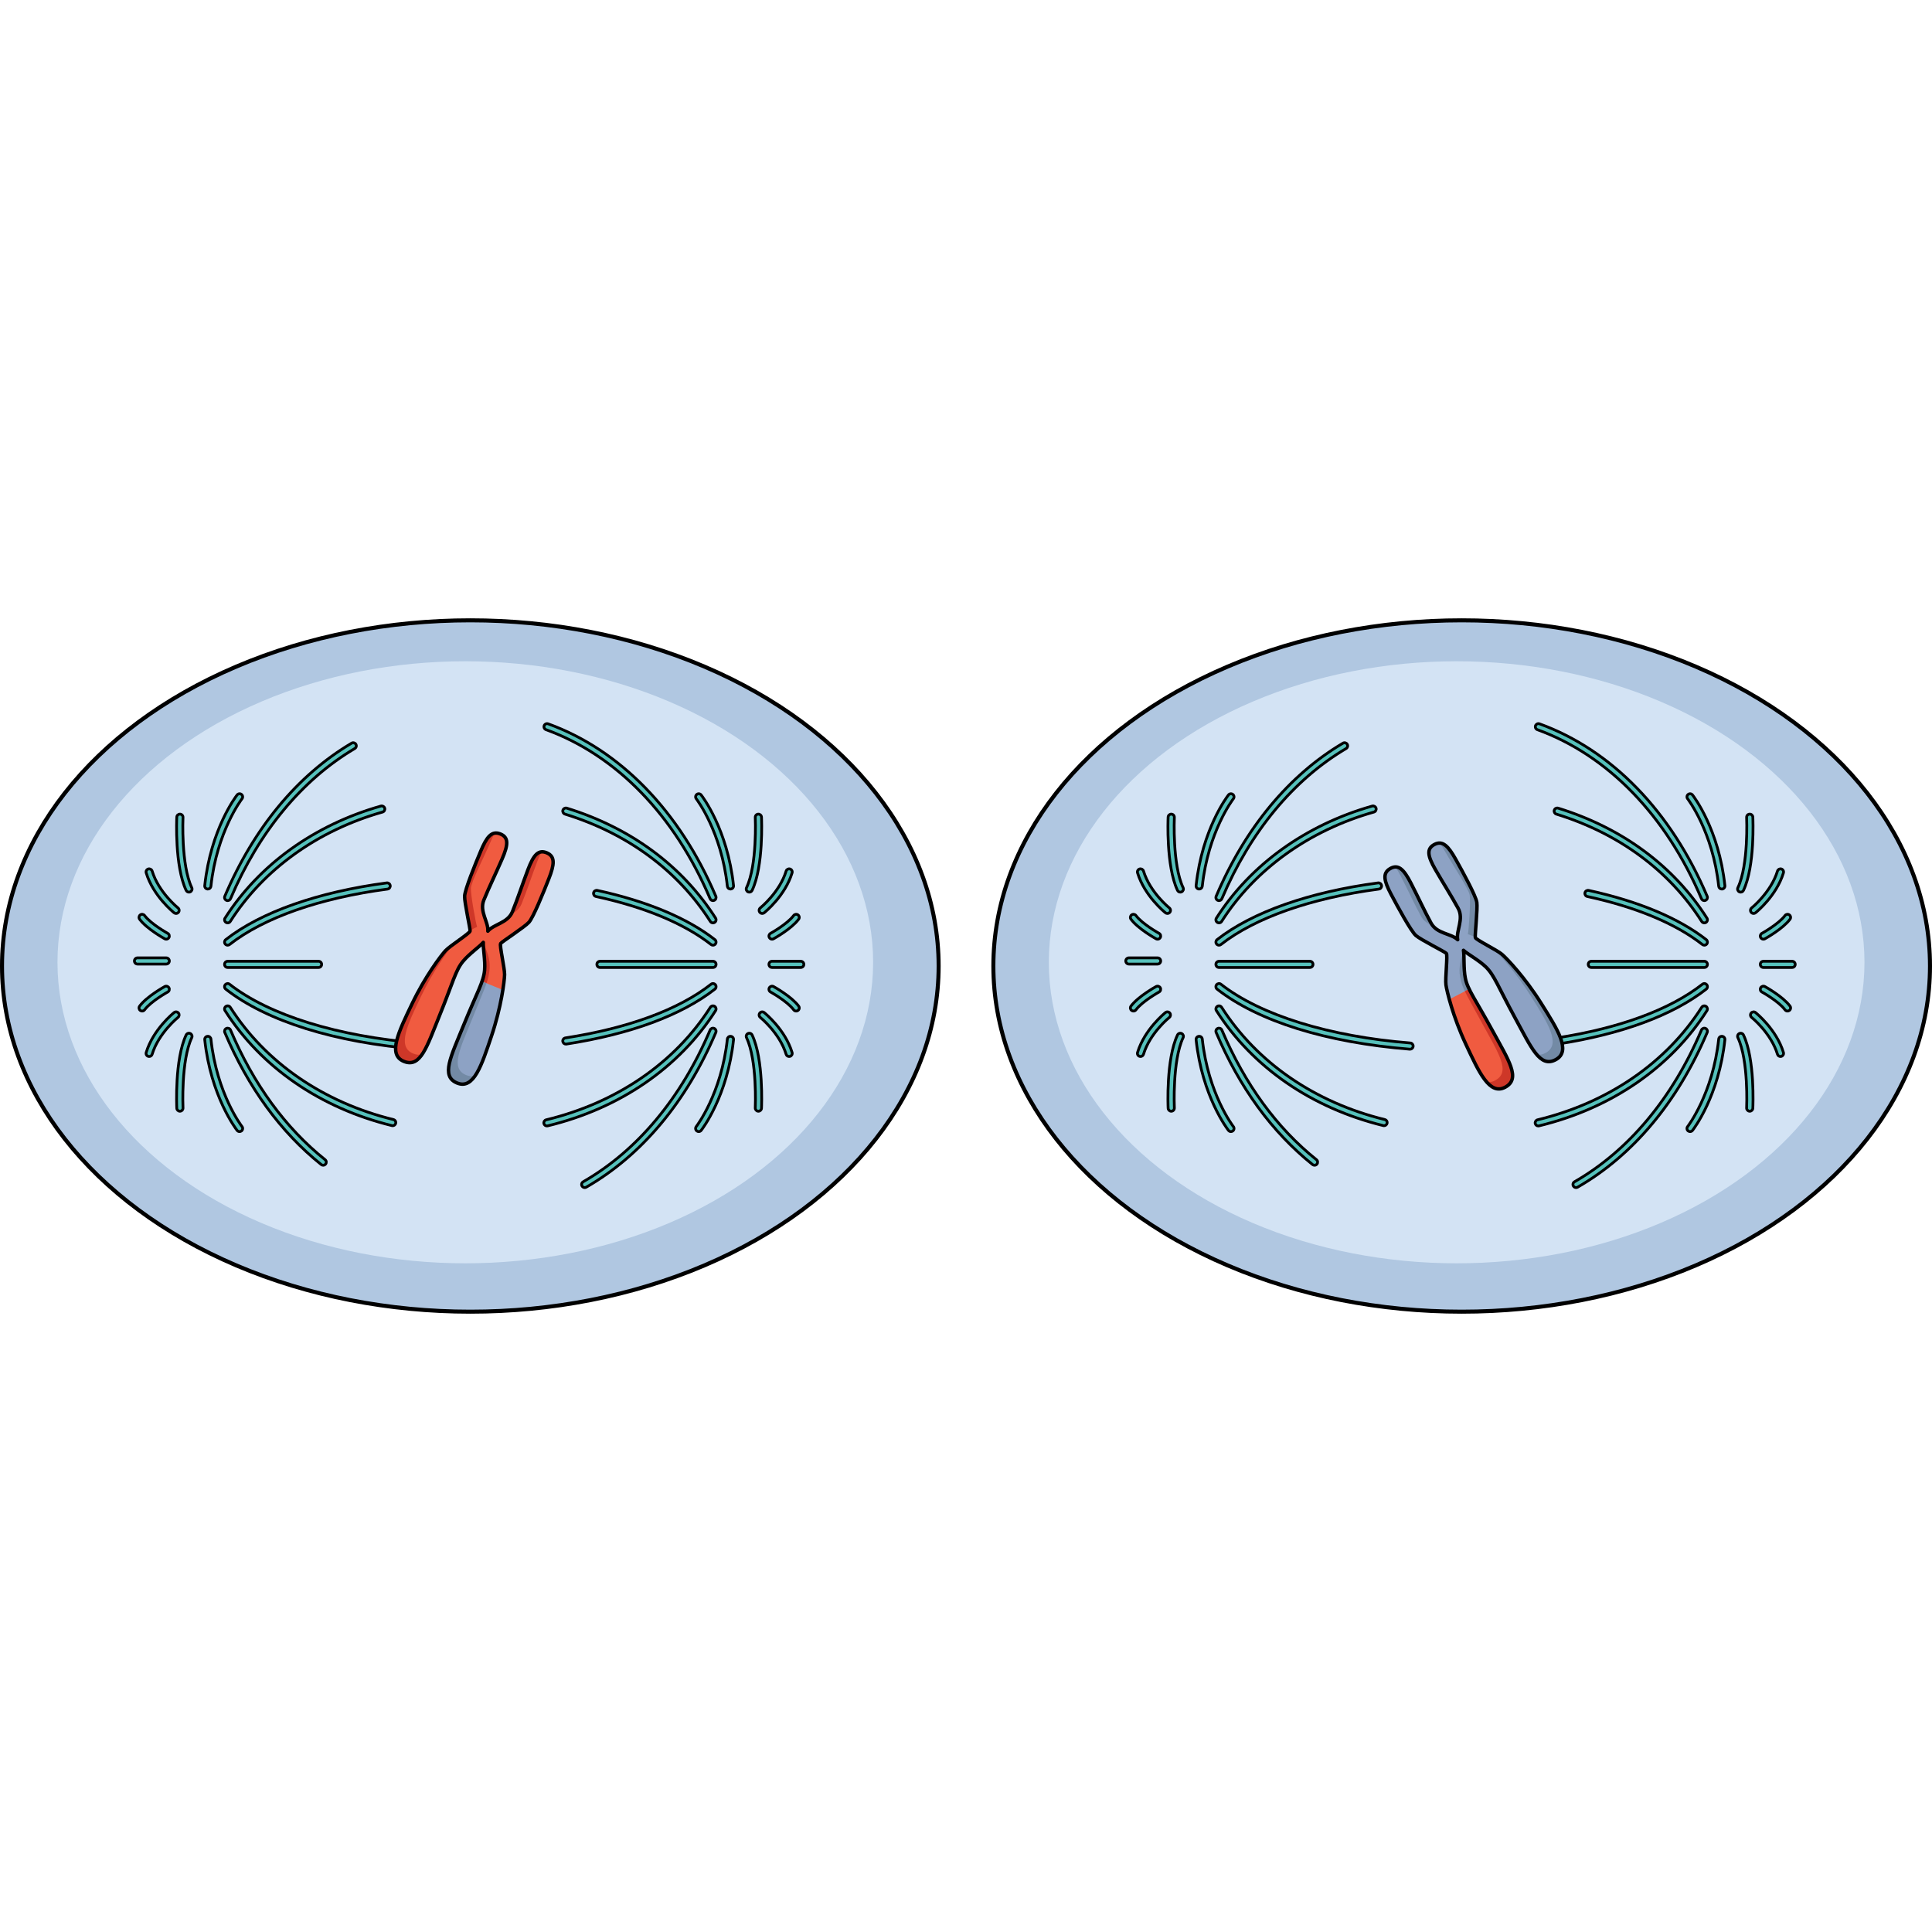 <?xml version="1.0" encoding="utf-8"?>
<!-- Created by: Science Figures, www.sciencefigures.org, Generator: Science Figures Editor -->
<!DOCTYPE svg PUBLIC "-//W3C//DTD SVG 1.1//EN" "http://www.w3.org/Graphics/SVG/1.1/DTD/svg11.dtd">
<svg version="1.1" id="Layer_1" xmlns="http://www.w3.org/2000/svg" xmlns:xlink="http://www.w3.org/1999/xlink" 
	 width="800px" height="800px" viewBox="0 0 1397.273 502.91" enable-background="new 0 0 1397.273 502.91"
	 xml:space="preserve">
<g>
	<g>
		<ellipse fill="#B0C7E1" cx="340.15" cy="251.455" rx="338.695" ry="250"/>
		
			<ellipse fill="none" stroke="#000000" stroke-width="2.91" stroke-linecap="round" stroke-linejoin="round" stroke-miterlimit="10" cx="340.15" cy="251.455" rx="338.695" ry="250"/>
		<ellipse fill="#D3E3F4" cx="336.517" cy="248.773" rx="294.95" ry="217.711"/>
	</g>
	<g>
		<ellipse fill="#B0C7E1" cx="1057.124" cy="251.455" rx="338.695" ry="250"/>
		
			<ellipse fill="none" stroke="#000000" stroke-width="2.91" stroke-linecap="round" stroke-linejoin="round" stroke-miterlimit="10" cx="1057.124" cy="251.455" rx="338.695" ry="250"/>
		<ellipse fill="#D3E3F4" cx="1053.49" cy="248.773" rx="294.95" ry="217.711"/>
	</g>
	<g>
		<g>
			<path fill="#56C1BB" stroke="#000000" stroke-width="2" stroke-miterlimit="10" d="M1232.61,204.153
				c-0.875,0-1.708-0.515-2.071-1.371C1204.877,142.414,1162.732,99,1111.867,80.538c-1.168-0.424-1.771-1.715-1.348-2.883
				c0.424-1.167,1.721-1.767,2.883-1.348c52.052,18.893,95.123,63.184,121.277,124.715c0.486,1.144-0.047,2.465-1.19,2.95
				C1233.202,204.095,1232.904,204.153,1232.61,204.153z"/>
			<path fill="#56C1BB" stroke="#000000" stroke-width="2" stroke-miterlimit="10" d="M881.62,204.153
				c-0.294,0-0.592-0.059-0.879-0.181c-1.144-0.485-1.677-1.807-1.19-2.95c20.984-49.369,52.7-87.657,91.719-110.724
				c1.07-0.633,2.449-0.278,3.082,0.791c0.633,1.071,0.279,2.45-0.792,3.082c-38.186,22.575-69.261,60.132-89.868,108.61
				C883.328,203.639,882.495,204.153,881.62,204.153z"/>
			<path fill="#56C1BB" stroke="#000000" stroke-width="2" stroke-miterlimit="10" d="M1232.611,220.276
				c-0.743,0-1.47-0.367-1.899-1.04c-23.443-36.771-59.802-63.62-105.145-77.644c-1.187-0.367-1.851-1.627-1.484-2.814
				c0.368-1.188,1.629-1.848,2.814-1.484c46.374,14.343,83.585,41.841,107.61,79.522c0.667,1.048,0.359,2.439-0.688,3.107
				C1233.444,220.162,1233.025,220.276,1232.611,220.276z"/>
			<path fill="#56C1BB" stroke="#000000" stroke-width="2" stroke-miterlimit="10" d="M881.619,220.277
				c-0.414,0-0.833-0.114-1.208-0.353c-1.048-0.668-1.355-2.06-0.688-3.107c24.624-38.622,64.649-67.401,112.705-81.033
				c1.197-0.332,2.44,0.354,2.779,1.55s-0.355,2.439-1.551,2.779c-46.994,13.331-86.108,41.432-110.139,79.124
				C883.09,219.911,882.362,220.277,881.619,220.277z"/>
			<path fill="#56C1BB" stroke="#000000" stroke-width="2" stroke-miterlimit="10" d="M1232.607,236.405
				c-0.485,0-0.975-0.156-1.387-0.479c-19.258-15.101-48.035-27.115-83.221-34.745c-1.215-0.264-1.985-1.462-1.723-2.676
				c0.264-1.215,1.471-1.98,2.676-1.723c35.848,7.773,65.254,20.086,85.045,35.603c0.978,0.767,1.148,2.181,0.383,3.159
				C1233.937,236.109,1233.275,236.405,1232.607,236.405z"/>
			<path fill="#56C1BB" stroke="#000000" stroke-width="2" stroke-miterlimit="10" d="M881.623,236.405
				c-0.668,0-1.329-0.296-1.772-0.861c-0.767-0.979-0.596-2.393,0.382-3.159c25.361-19.887,66.71-34.457,116.428-41.027
				c1.236-0.17,2.362,0.703,2.525,1.936s-0.704,2.362-1.936,2.525c-48.932,6.468-89.503,20.71-114.24,40.107
				C882.598,236.249,882.108,236.405,881.623,236.405z"/>
			<path fill="#56C1BB" stroke="#000000" stroke-width="2" stroke-miterlimit="10" d="M1232.609,252.529h-81.704
				c-1.242,0-2.25-1.008-2.25-2.25s1.008-2.25,2.25-2.25h81.704c1.242,0,2.25,1.008,2.25,2.25S1233.852,252.529,1232.609,252.529z"
				/>
			<path fill="#56C1BB" stroke="#000000" stroke-width="2" stroke-miterlimit="10" d="M947.352,252.529h-65.73
				c-1.242,0-2.25-1.008-2.25-2.25s1.008-2.25,2.25-2.25h65.73c1.242,0,2.25,1.008,2.25,2.25S948.594,252.529,947.352,252.529z"/>
			<path fill="#56C1BB" stroke="#000000" stroke-width="2" stroke-miterlimit="10" d="M1126.226,307.939
				c-1.091,0-2.049-0.795-2.221-1.905c-0.189-1.229,0.651-2.379,1.88-2.568c45.479-7.03,81.904-20.458,105.336-38.832
				c0.98-0.768,2.395-0.593,3.16,0.382c0.766,0.979,0.595,2.394-0.383,3.159c-24.039,18.849-61.186,32.59-107.426,39.738
				C1126.456,307.931,1126.34,307.939,1126.226,307.939z"/>
			<path fill="#56C1BB" stroke="#000000" stroke-width="2" stroke-miterlimit="10" d="M1019.782,311.627
				c-0.061,0-0.12-0.002-0.181-0.007c-60.241-4.78-109.736-20.209-139.369-43.445c-0.978-0.766-1.148-2.181-0.382-3.159
				c0.767-0.975,2.181-1.149,3.159-0.382c28.524,22.367,78.439,37.859,136.947,42.5c1.239,0.099,2.163,1.183,2.065,2.421
				C1021.929,310.733,1020.943,311.627,1019.782,311.627z"/>
			<path fill="#56C1BB" stroke="#000000" stroke-width="2" stroke-miterlimit="10" d="M1112.52,367.137
				c-1.016,0-1.937-0.692-2.186-1.723c-0.291-1.208,0.451-2.424,1.659-2.716c50.942-12.3,93.104-41.198,118.719-81.374
				c0.669-1.048,2.06-1.353,3.107-0.688c1.048,0.668,1.355,2.06,0.688,3.107c-26.244,41.161-69.379,70.755-121.457,83.329
				C1112.872,367.116,1112.694,367.137,1112.52,367.137z"/>
			<path fill="#56C1BB" stroke="#000000" stroke-width="2" stroke-miterlimit="10" d="M1000.977,366.957
				c-0.178,0-0.357-0.021-0.537-0.065c-51.74-12.674-94.611-42.204-120.716-83.15c-0.668-1.048-0.36-2.439,0.688-3.107
				c1.049-0.665,2.438-0.361,3.107,0.688c25.479,39.966,67.382,68.803,117.991,81.199c1.207,0.296,1.946,1.514,1.65,2.721
				C1002.908,366.269,1001.988,366.957,1000.977,366.957z"/>
			<path fill="#56C1BB" stroke="#000000" stroke-width="2" stroke-miterlimit="10" d="M1139.861,411.713
				c-0.779,0-1.537-0.405-1.953-1.129c-0.619-1.078-0.247-2.453,0.83-3.072c39.082-22.447,70.826-60.394,91.801-109.734
				c0.485-1.144,1.809-1.676,2.95-1.19c1.144,0.485,1.677,1.807,1.19,2.95c-21.36,50.251-53.761,88.938-93.699,111.877
				C1140.627,411.618,1140.241,411.713,1139.861,411.713z"/>
			<path fill="#56C1BB" stroke="#000000" stroke-width="2" stroke-miterlimit="10" d="M950.698,395.551
				c-0.493,0-0.99-0.161-1.404-0.493c-29.305-23.448-52.77-55.586-69.743-95.521c-0.486-1.144,0.047-2.465,1.19-2.95
				c1.142-0.485,2.465,0.047,2.95,1.19c16.68,39.241,39.697,70.789,68.413,93.767c0.971,0.776,1.128,2.192,0.352,3.162
				C952.012,395.262,951.357,395.551,950.698,395.551z"/>
		</g>
		<g>
			<path fill="#56C1BB" stroke="#000000" stroke-width="2" stroke-miterlimit="10" d="M1245.245,195.801
				c-1.135,0-2.11-0.856-2.234-2.01c-4.243-39.567-22.294-63.036-22.477-63.269c-0.766-0.978-0.595-2.392,0.383-3.158
				c0.977-0.764,2.391-0.596,3.157,0.381c0.775,0.987,19.021,24.638,23.411,65.565c0.133,1.236-0.762,2.345-1.997,2.478
				C1245.406,195.797,1245.325,195.801,1245.245,195.801z"/>
			<path fill="#56C1BB" stroke="#000000" stroke-width="2" stroke-miterlimit="10" d="M1258.9,198.036
				c-0.322,0-0.65-0.071-0.961-0.219c-1.123-0.531-1.603-1.873-1.07-2.996c7.857-16.596,6.356-50.514,6.341-50.854
				c-0.059-1.241,0.899-2.295,2.141-2.354c1.25-0.059,2.296,0.899,2.354,2.141c0.068,1.437,1.571,35.38-6.769,52.993
				C1260.552,197.56,1259.743,198.036,1258.9,198.036z"/>
			<path fill="#56C1BB" stroke="#000000" stroke-width="2" stroke-miterlimit="10" d="M1296.098,252.529h-20.756
				c-1.242,0-2.25-1.008-2.25-2.25s1.008-2.25,2.25-2.25h20.756c1.242,0,2.25,1.008,2.25,2.25S1297.34,252.529,1296.098,252.529z"/>
			<path fill="#56C1BB" stroke="#000000" stroke-width="2" stroke-miterlimit="10" d="M1268.242,213.458
				c-0.661,0-1.315-0.29-1.76-0.847c-0.775-0.971-0.616-2.387,0.354-3.161c0.14-0.112,14.039-11.357,18.686-26.66
				c0.361-1.189,1.62-1.853,2.807-1.5c1.189,0.361,1.86,1.619,1.5,2.807c-5.062,16.67-19.571,28.381-20.187,28.871
				C1269.229,213.298,1268.733,213.458,1268.242,213.458z"/>
			<path fill="#56C1BB" stroke="#000000" stroke-width="2" stroke-miterlimit="10" d="M1275.344,232.061
				c-0.793,0-1.562-0.42-1.972-1.163c-0.601-1.088-0.205-2.457,0.883-3.058c0.121-0.066,12.145-6.742,16.71-12.88
				c0.741-0.998,2.149-1.203,3.147-0.463c0.997,0.742,1.204,2.151,0.463,3.148c-5.148,6.923-17.619,13.844-18.147,14.136
				C1276.084,231.971,1275.711,232.061,1275.344,232.061z"/>
			<path fill="#56C1BB" stroke="#000000" stroke-width="2" stroke-miterlimit="10" d="M1222.305,371.209
				c-0.486,0-0.976-0.157-1.388-0.479c-0.978-0.767-1.148-2.181-0.383-3.158c0.183-0.232,18.233-23.701,22.477-63.269
				c0.134-1.235,1.238-2.126,2.478-1.997c1.235,0.133,2.13,1.241,1.997,2.479c-4.39,40.927-22.636,64.577-23.411,65.564
				C1223.631,370.913,1222.971,371.209,1222.305,371.209z"/>
			<path fill="#56C1BB" stroke="#000000" stroke-width="2" stroke-miterlimit="10" d="M1265.459,356.483
				c-0.035,0-0.072-0.001-0.108-0.003c-1.241-0.059-2.199-1.112-2.141-2.354c0.016-0.341,1.517-34.259-6.341-50.854
				c-0.532-1.123-0.053-2.465,1.07-2.996c1.124-0.533,2.466-0.053,2.996,1.07c8.34,17.612,6.837,51.556,6.769,52.992
				C1267.647,355.545,1266.652,356.483,1265.459,356.483z"/>
			<path fill="#56C1BB" stroke="#000000" stroke-width="2" stroke-miterlimit="10" d="M1287.675,316.901
				c-0.965,0-1.857-0.626-2.152-1.598c-4.646-15.303-18.546-26.548-18.686-26.659c-0.971-0.774-1.13-2.191-0.354-3.162
				c0.775-0.97,2.188-1.132,3.16-0.356c0.615,0.49,15.125,12.201,20.187,28.871c0.36,1.188-0.311,2.445-1.5,2.807
				C1288.111,316.87,1287.892,316.901,1287.675,316.901z"/>
			<path fill="#56C1BB" stroke="#000000" stroke-width="2" stroke-miterlimit="10" d="M1292.771,284.041
				c-0.688,0-1.366-0.313-1.807-0.907c-4.572-6.147-16.589-12.813-16.709-12.88c-1.089-0.601-1.484-1.968-0.885-3.057
				c0.601-1.088,1.973-1.481,3.057-0.885c0.528,0.292,12.999,7.213,18.147,14.136c0.741,0.997,0.534,2.406-0.463,3.148
				C1293.709,283.896,1293.238,284.041,1292.771,284.041z"/>
		</g>
		<g>
			<path fill="#56C1BB" stroke="#000000" stroke-width="2" stroke-miterlimit="10" d="M890.229,371.209
				c-0.668,0-1.328-0.295-1.771-0.86c-0.775-0.987-19.021-24.638-23.41-65.564c-0.133-1.237,0.762-2.346,1.997-2.479
				c1.257-0.129,2.346,0.762,2.478,1.997c4.252,39.656,22.293,63.035,22.475,63.267c0.768,0.978,0.598,2.393-0.38,3.159
				C891.204,371.052,890.715,371.209,890.229,371.209z"/>
			<path fill="#56C1BB" stroke="#000000" stroke-width="2" stroke-miterlimit="10" d="M847.072,356.483
				c-1.193,0-2.188-0.938-2.245-2.144c-0.068-1.437-1.571-35.38,6.768-52.992c0.53-1.123,1.87-1.604,2.997-1.07
				c1.123,0.531,1.602,1.873,1.069,2.996c-7.862,16.606-6.355,50.513-6.34,50.854c0.06,1.241-0.899,2.295-2.141,2.354
				C847.145,356.482,847.108,356.483,847.072,356.483z"/>
			<path fill="#56C1BB" stroke="#000000" stroke-width="2" stroke-miterlimit="10" d="M837.189,250.064h-20.756
				c-1.242,0-2.25-1.008-2.25-2.25s1.008-2.25,2.25-2.25h20.756c1.242,0,2.25,1.008,2.25,2.25S838.432,250.064,837.189,250.064z"/>
			<path fill="#56C1BB" stroke="#000000" stroke-width="2" stroke-miterlimit="10" d="M824.856,316.901
				c-0.217,0-0.437-0.031-0.654-0.098c-1.189-0.361-1.86-1.618-1.5-2.807c5.062-16.67,19.571-28.381,20.187-28.871
				c0.971-0.775,2.386-0.613,3.16,0.356c0.775,0.971,0.616,2.388-0.354,3.162c-0.14,0.111-14.039,11.356-18.686,26.659
				C826.715,316.275,825.821,316.901,824.856,316.901z"/>
			<path fill="#56C1BB" stroke="#000000" stroke-width="2" stroke-miterlimit="10" d="M819.76,284.041
				c-0.467,0-0.938-0.145-1.341-0.444c-0.997-0.742-1.204-2.151-0.463-3.148c5.148-6.923,17.619-13.844,18.147-14.136
				c1.087-0.597,2.456-0.202,3.056,0.884c0.601,1.088,0.205,2.457-0.883,3.058c-0.121,0.066-12.144,6.742-16.709,12.88
				C821.126,283.728,820.447,284.041,819.76,284.041z"/>
			<path fill="#56C1BB" stroke="#000000" stroke-width="2" stroke-miterlimit="10" d="M867.287,195.801
				c-0.08,0-0.161-0.004-0.243-0.013c-1.235-0.133-2.13-1.241-1.997-2.478c4.389-40.928,22.635-64.578,23.41-65.565
				c0.767-0.977,2.181-1.145,3.157-0.381c0.978,0.767,1.148,2.181,0.383,3.158c-0.182,0.232-18.233,23.701-22.476,63.269
				C869.397,194.944,868.422,195.801,867.287,195.801z"/>
			<path fill="#56C1BB" stroke="#000000" stroke-width="2" stroke-miterlimit="10" d="M853.63,198.036
				c-0.843,0-1.651-0.477-2.035-1.289c-8.339-17.613-6.836-51.557-6.768-52.993c0.059-1.241,1.121-2.199,2.354-2.141
				c1.241,0.059,2.199,1.112,2.141,2.354c-0.016,0.341-1.517,34.259,6.34,50.854c0.532,1.123,0.054,2.465-1.069,2.996
				C854.28,197.965,853.952,198.036,853.63,198.036z"/>
			<path fill="#56C1BB" stroke="#000000" stroke-width="2" stroke-miterlimit="10" d="M844.289,213.458c-0.49,0-0.986-0.16-1.4-0.49
				c-0.615-0.49-15.125-12.201-20.187-28.871c-0.36-1.188,0.311-2.445,1.5-2.807c1.19-0.353,2.445,0.311,2.807,1.5
				c4.646,15.303,18.546,26.548,18.686,26.66c0.971,0.774,1.13,2.19,0.354,3.161C845.604,213.168,844.95,213.458,844.289,213.458z"
				/>
			<path fill="#56C1BB" stroke="#000000" stroke-width="2" stroke-miterlimit="10" d="M837.188,232.061
				c-0.367,0-0.74-0.09-1.084-0.279c-0.528-0.292-12.999-7.213-18.147-14.136c-0.741-0.997-0.534-2.406,0.463-3.148
				c0.998-0.74,2.407-0.535,3.148,0.463c4.571,6.147,16.588,12.813,16.708,12.88c1.089,0.601,1.484,1.969,0.885,3.057
				C838.75,231.641,837.98,232.061,837.188,232.061z"/>
		</g>
		
			<path fill="#56C1BB" stroke="#000000" stroke-width="2" stroke-linecap="round" stroke-linejoin="round" stroke-miterlimit="10" d="
			M1150.904,248.773"/>
	</g>
	<g>
		<path fill="#8DA2C4" d="M1114.62,278.464c-11.777-18.803-24.871-32.454-28.341-35.457c-3.47-2.999-18.871-10.498-19.288-12.105
			c-0.416-1.605,1.785-20.845,1.08-25.506c-0.704-4.662-10.083-21.861-15.343-31.228c-5.256-9.364-9.313-13.726-15.271-10.63
			c-5.958,3.097-4.979,8.41,0.648,18.186c5.628,9.776,11.717,19.298,16.486,28.048c4.269,7.832-1.67,16.206-0.356,22.67
			c-4.72-4.606-14.978-4.152-19.247-11.983c-4.77-8.752-9.472-19.029-14.639-29.056c-5.168-10.027-9.101-13.73-14.933-10.4
			c-5.829,3.328-4.363,9.103,0.656,18.595c5.022,9.496,14.399,26.697,17.935,29.815c3.534,3.12,20.896,11.696,22.021,12.917
			c1.122,1.22-0.92,18.229-0.278,22.77c0.642,4.543,5.02,22.945,14.438,43.034c9.419,20.088,17.052,37.174,28.484,30.941
			c11.432-6.23,2.434-19.363-9.514-41.284c-11.948-21.92-17.792-29.276-19.408-37.57c-1.384-7.11-0.608-15.936-1.328-20.097
			c3.104,2.86,10.939,6.992,16.168,12.009c6.093,5.854,9.107,14.749,21.056,36.671c11.95,21.922,18.111,36.599,29.546,30.368
			C1136.624,312.938,1126.399,297.267,1114.62,278.464z"/>
		<g>
			<path fill="#738AA5" d="M1045.479,169.254c5.259,9.366,16.741,26.313,17.448,30.974c0.707,4.66-0.668,26.143-1.341,28.217
				c2.138,0.723,4.036,1.402,5.387,2.359c-0.323-2.159,1.792-20.827,1.099-25.408c-0.704-4.662-10.083-21.861-15.343-31.228
				c-4.074-7.257-7.428-11.506-11.503-11.612C1042.593,164.35,1043.986,166.602,1045.479,169.254z"/>
			<path fill="#738AA5" d="M1013.096,186.489c5.168,10.027,9.871,20.306,14.64,29.054c1.958,3.596,5.18,5.444,8.548,6.838
				c-0.475-0.582-0.909-1.218-1.295-1.923c-4.77-8.752-9.472-19.029-14.639-29.056c-3.987-7.737-7.24-11.706-11.197-11.587
				C1010.419,181.58,1011.715,183.808,1013.096,186.489z"/>
			<path fill="#738AA5" d="M1058.468,240.413c-1.722,5.66-3.832,11.992-2.447,19.104c1.616,8.294,3.94,11.441,15.889,33.362
				c11.947,21.92,20.944,35.053,9.512,41.283c-2.219,1.209-4.294,1.536-6.269,1.138c4.083,4.694,8.425,6.552,13.521,3.774
				c11.432-6.23,2.434-19.363-9.514-41.284c-11.948-21.92-17.792-29.276-19.408-37.57
				C1058.4,253.267,1059.105,244.682,1058.468,240.413z"/>
			<path fill="#F05B40" d="M1088.674,339.074c11.432-6.23,2.434-19.363-9.514-41.284c-8.241-15.121-13.578-23.312-16.627-29.66
				l-14.364,7.465c2.273,8.259,6.176,20.072,12.021,32.538C1069.608,328.221,1077.241,345.307,1088.674,339.074z"/>
			<path fill="#CE3728" d="M1077.809,295.327c-0.135-0.246-0.269-0.487-0.401-0.729c-0.333-0.601-0.66-1.189-0.983-1.769
				c-0.107-0.193-0.217-0.392-0.324-0.582c-0.411-0.737-0.817-1.46-1.214-2.16c-0.093-0.164-0.181-0.321-0.274-0.483
				c-0.309-0.547-0.613-1.084-0.913-1.609c-0.13-0.229-0.26-0.457-0.388-0.682c-0.279-0.486-0.552-0.966-0.822-1.435
				c-0.098-0.172-0.199-0.35-0.297-0.52c-0.337-0.586-0.665-1.155-0.988-1.714c-0.168-0.29-0.333-0.575-0.497-0.857
				c-0.142-0.247-0.282-0.491-0.423-0.732c-1.586-2.736-2.982-5.129-4.199-7.273c-0.003-0.006-0.008-0.013-0.011-0.019
				c-0.26-0.457-0.51-0.903-0.754-1.338c-0.034-0.063-0.068-0.124-0.103-0.186c-0.5-0.897-0.966-1.753-1.397-2.569
				c-0.028-0.053-0.056-0.106-0.084-0.16c-0.19-0.362-0.375-0.719-0.552-1.069c-0.026-0.049-0.051-0.1-0.076-0.148
				c-0.199-0.394-0.391-0.782-0.574-1.163l-3.1,1.61c2.231,4.682,5.89,11.057,12.476,23.139
				c11.947,21.92,20.944,35.053,9.512,41.283c-2.217,1.208-4.29,1.536-6.264,1.139c0.02,0.023,0.039,0.047,0.06,0.07
				c0.167,0.189,0.334,0.372,0.502,0.553c0.106,0.114,0.211,0.229,0.317,0.338c0.16,0.167,0.321,0.326,0.482,0.483
				c0.114,0.112,0.229,0.222,0.345,0.329c0.157,0.146,0.313,0.288,0.472,0.424c0.121,0.106,0.244,0.208,0.367,0.31
				c0.154,0.127,0.308,0.251,0.463,0.369c0.129,0.098,0.259,0.188,0.39,0.28c0.15,0.106,0.301,0.216,0.453,0.314
				c0.141,0.091,0.281,0.171,0.424,0.255c0.144,0.085,0.286,0.176,0.431,0.252c0.214,0.115,0.43,0.215,0.646,0.312
				c0.177,0.079,0.354,0.149,0.533,0.218c0.18,0.068,0.359,0.139,0.541,0.194c0.132,0.04,0.263,0.069,0.395,0.104
				c0.168,0.044,0.337,0.088,0.507,0.119c0.136,0.026,0.274,0.044,0.41,0.063c0.169,0.022,0.338,0.045,0.507,0.058
				c0.14,0.011,0.279,0.014,0.419,0.019c0.171,0.004,0.344,0.004,0.518-0.005c0.14-0.006,0.279-0.015,0.421-0.027
				c0.178-0.018,0.357-0.042,0.536-0.069c0.139-0.021,0.277-0.044,0.416-0.073c0.188-0.039,0.381-0.09,0.572-0.143
				c0.132-0.036,0.264-0.068,0.398-0.112c0.213-0.068,0.429-0.152,0.646-0.237c0.112-0.046,0.226-0.083,0.34-0.133
				c0.333-0.145,0.667-0.306,1.006-0.49c11.432-6.23,2.434-19.363-9.514-41.284C1078.699,296.945,1078.251,296.129,1077.809,295.327
				z"/>
			<path fill="#738AA5" d="M1114.62,278.464c-11.777-18.803-24.871-32.454-28.341-35.457c-1.129-0.977-3.525-2.43-6.255-4.001
				c4.536,4.285,16.498,17.233,27.346,34.547c11.775,18.802,22,34.474,10.568,40.706c-2.352,1.28-4.479,1.678-6.479,1.309
				c4.178,4.853,8.377,6.522,13.734,3.604C1136.624,312.938,1126.399,297.267,1114.62,278.464z"/>
		</g>
		
			<path fill="none" stroke="#000000" stroke-width="2.5" stroke-linecap="round" stroke-linejoin="round" stroke-miterlimit="10" d="
			M1114.62,278.464c-11.777-18.803-24.871-32.454-28.341-35.457c-3.47-2.999-18.871-10.498-19.288-12.105
			c-0.416-1.605,1.785-20.845,1.08-25.506c-0.704-4.662-10.083-21.861-15.343-31.228c-5.256-9.364-9.313-13.726-15.271-10.63
			c-5.958,3.097-4.979,8.41,0.648,18.186c5.628,9.776,11.717,19.298,16.486,28.048c4.269,7.832-1.67,16.206-0.356,22.67
			c-4.72-4.606-14.978-4.152-19.247-11.983c-4.77-8.752-9.472-19.029-14.639-29.056c-5.168-10.027-9.101-13.73-14.933-10.4
			c-5.829,3.328-4.363,9.103,0.656,18.595c5.022,9.496,14.399,26.697,17.935,29.815c3.534,3.12,20.896,11.696,22.021,12.917
			c1.122,1.22-0.92,18.229-0.278,22.77c0.642,4.543,5.02,22.945,14.438,43.034c9.419,20.088,17.052,37.174,28.484,30.941
			c11.432-6.23,2.434-19.363-9.514-41.284c-11.948-21.92-17.792-29.276-19.408-37.57c-1.384-7.11-0.608-15.936-1.328-20.097
			c3.104,2.86,10.939,6.992,16.168,12.009c6.093,5.854,9.107,14.749,21.056,36.671c11.95,21.922,18.111,36.599,29.546,30.368
			C1136.624,312.938,1126.399,297.267,1114.62,278.464z"/>
	</g>
	<g>
		<g>
			<path fill="#56C1BB" stroke="#000000" stroke-width="2" stroke-miterlimit="10" d="M515.637,204.153
				c-0.875,0-1.708-0.515-2.071-1.371C487.903,142.414,445.759,99,394.894,80.538c-1.168-0.424-1.771-1.715-1.348-2.883
				c0.424-1.167,1.717-1.767,2.883-1.348c52.052,18.893,95.123,63.184,121.277,124.715c0.486,1.144-0.047,2.465-1.19,2.95
				C516.229,204.095,515.931,204.153,515.637,204.153z"/>
			<path fill="#56C1BB" stroke="#000000" stroke-width="2" stroke-miterlimit="10" d="M164.646,204.153
				c-0.294,0-0.592-0.059-0.879-0.181c-1.144-0.485-1.676-1.807-1.19-2.95c20.984-49.369,52.7-87.657,91.719-110.724
				c1.068-0.633,2.45-0.278,3.082,0.791c0.633,1.071,0.278,2.45-0.792,3.082c-38.186,22.575-69.262,60.132-89.868,108.61
				C166.354,203.639,165.521,204.153,164.646,204.153z"/>
			<path fill="#56C1BB" stroke="#000000" stroke-width="2" stroke-miterlimit="10" d="M515.638,220.276
				c-0.743,0-1.47-0.367-1.899-1.04c-23.443-36.771-59.802-63.62-105.145-77.644c-1.187-0.367-1.852-1.627-1.484-2.814
				c0.368-1.188,1.631-1.848,2.814-1.484c46.375,14.343,83.585,41.841,107.609,79.522c0.668,1.048,0.36,2.439-0.688,3.107
				C516.471,220.162,516.052,220.276,515.638,220.276z"/>
			<path fill="#56C1BB" stroke="#000000" stroke-width="2" stroke-miterlimit="10" d="M164.646,220.277
				c-0.414,0-0.833-0.114-1.208-0.353c-1.048-0.668-1.355-2.06-0.688-3.107c24.624-38.622,64.649-67.401,112.705-81.033
				c1.198-0.332,2.439,0.354,2.779,1.55c0.339,1.195-0.355,2.439-1.551,2.779c-46.994,13.331-86.108,41.432-110.139,79.124
				C166.115,219.911,165.389,220.277,164.646,220.277z"/>
			<path fill="#56C1BB" stroke="#000000" stroke-width="2" stroke-miterlimit="10" d="M515.634,236.405
				c-0.485,0-0.975-0.156-1.387-0.479c-19.258-15.101-48.035-27.115-83.221-34.745c-1.215-0.264-1.985-1.462-1.723-2.676
				c0.264-1.215,1.467-1.98,2.676-1.723c35.847,7.773,65.254,20.086,85.045,35.603c0.978,0.767,1.149,2.181,0.382,3.159
				C516.963,236.109,516.302,236.405,515.634,236.405z"/>
			<path fill="#56C1BB" stroke="#000000" stroke-width="2" stroke-miterlimit="10" d="M164.649,236.405
				c-0.668,0-1.329-0.296-1.772-0.861c-0.767-0.979-0.596-2.393,0.382-3.159c25.361-19.887,66.71-34.457,116.428-41.027
				c1.23-0.17,2.362,0.703,2.525,1.936s-0.704,2.362-1.936,2.525c-48.932,6.468-89.503,20.71-114.24,40.107
				C165.624,236.249,165.135,236.405,164.649,236.405z"/>
			<path fill="#56C1BB" stroke="#000000" stroke-width="2" stroke-miterlimit="10" d="M515.636,252.529h-81.704
				c-1.242,0-2.25-1.008-2.25-2.25s1.008-2.25,2.25-2.25h81.704c1.242,0,2.25,1.008,2.25,2.25S516.878,252.529,515.636,252.529z"/>
			<path fill="#56C1BB" stroke="#000000" stroke-width="2" stroke-miterlimit="10" d="M230.378,252.529h-65.73
				c-1.242,0-2.25-1.008-2.25-2.25s1.008-2.25,2.25-2.25h65.73c1.242,0,2.25,1.008,2.25,2.25S231.62,252.529,230.378,252.529z"/>
			<path fill="#56C1BB" stroke="#000000" stroke-width="2" stroke-miterlimit="10" d="M409.252,307.939
				c-1.091,0-2.049-0.795-2.221-1.905c-0.189-1.229,0.651-2.379,1.88-2.568c45.479-7.03,81.904-20.458,105.336-38.832
				c0.979-0.768,2.395-0.593,3.159,0.382c0.768,0.979,0.596,2.394-0.382,3.159c-24.039,18.849-61.186,32.59-107.426,39.738
				C409.482,307.931,409.366,307.939,409.252,307.939z"/>
			<path fill="#56C1BB" stroke="#000000" stroke-width="2" stroke-miterlimit="10" d="M302.809,311.627
				c-0.061,0-0.12-0.002-0.181-0.007c-60.241-4.78-109.736-20.209-139.369-43.445c-0.978-0.766-1.148-2.181-0.382-3.159
				c0.766-0.975,2.181-1.149,3.159-0.382c28.524,22.367,78.439,37.859,136.947,42.5c1.239,0.099,2.163,1.183,2.065,2.421
				C304.955,310.733,303.97,311.627,302.809,311.627z"/>
			<path fill="#56C1BB" stroke="#000000" stroke-width="2" stroke-miterlimit="10" d="M395.546,367.137
				c-1.016,0-1.937-0.692-2.186-1.723c-0.291-1.208,0.451-2.424,1.659-2.716c50.942-12.3,93.104-41.198,118.719-81.374
				c0.669-1.048,2.061-1.353,3.107-0.688c1.048,0.668,1.355,2.06,0.688,3.107c-26.243,41.161-69.378,70.755-121.457,83.329
				C395.898,367.116,395.721,367.137,395.546,367.137z"/>
			<path fill="#56C1BB" stroke="#000000" stroke-width="2" stroke-miterlimit="10" d="M284.003,366.957
				c-0.178,0-0.357-0.021-0.536-0.065c-51.741-12.674-94.612-42.204-120.717-83.15c-0.668-1.048-0.36-2.439,0.688-3.107
				c1.047-0.665,2.438-0.361,3.107,0.688c25.479,39.966,67.382,68.803,117.991,81.199c1.207,0.296,1.946,1.514,1.65,2.721
				C285.935,366.269,285.015,366.957,284.003,366.957z"/>
			<path fill="#56C1BB" stroke="#000000" stroke-width="2" stroke-miterlimit="10" d="M422.888,411.713
				c-0.779,0-1.537-0.405-1.953-1.129c-0.619-1.078-0.247-2.453,0.83-3.072c39.082-22.447,70.827-60.394,91.801-109.734
				c0.485-1.144,1.808-1.676,2.95-1.19c1.144,0.485,1.677,1.807,1.19,2.95c-21.36,50.251-53.761,88.938-93.698,111.877
				C423.653,411.618,423.268,411.713,422.888,411.713z"/>
			<path fill="#56C1BB" stroke="#000000" stroke-width="2" stroke-miterlimit="10" d="M233.725,395.551
				c-0.493,0-0.99-0.161-1.404-0.493c-29.305-23.448-52.77-55.586-69.743-95.521c-0.485-1.144,0.047-2.465,1.19-2.95
				c1.143-0.485,2.466,0.047,2.95,1.19c16.68,39.241,39.697,70.789,68.413,93.767c0.971,0.776,1.128,2.192,0.352,3.162
				C235.038,395.262,234.384,395.551,233.725,395.551z"/>
		</g>
		<g>
			<path fill="#56C1BB" stroke="#000000" stroke-width="2" stroke-miterlimit="10" d="M528.271,195.801
				c-1.135,0-2.11-0.856-2.234-2.01c-4.243-39.567-22.295-63.036-22.477-63.269c-0.766-0.978-0.594-2.392,0.383-3.158
				c0.977-0.764,2.391-0.596,3.157,0.381c0.775,0.987,19.021,24.638,23.411,65.565c0.133,1.236-0.762,2.345-1.997,2.478
				C528.433,195.797,528.352,195.801,528.271,195.801z"/>
			<path fill="#56C1BB" stroke="#000000" stroke-width="2" stroke-miterlimit="10" d="M541.927,198.036
				c-0.322,0-0.65-0.071-0.96-0.219c-1.124-0.531-1.604-1.873-1.071-2.996c7.857-16.596,6.356-50.514,6.341-50.854
				c-0.059-1.241,0.899-2.295,2.141-2.354c1.23-0.059,2.295,0.899,2.354,2.141c0.068,1.437,1.571,35.38-6.769,52.993
				C543.578,197.56,542.77,198.036,541.927,198.036z"/>
			<path fill="#56C1BB" stroke="#000000" stroke-width="2" stroke-miterlimit="10" d="M579.124,252.529h-20.756
				c-1.242,0-2.25-1.008-2.25-2.25s1.008-2.25,2.25-2.25h20.756c1.242,0,2.25,1.008,2.25,2.25S580.366,252.529,579.124,252.529z"/>
			<path fill="#56C1BB" stroke="#000000" stroke-width="2" stroke-miterlimit="10" d="M551.269,213.458
				c-0.661,0-1.315-0.29-1.76-0.847c-0.775-0.971-0.616-2.387,0.354-3.161c0.14-0.112,14.039-11.357,18.686-26.66
				c0.361-1.189,1.619-1.853,2.807-1.5c1.189,0.361,1.861,1.619,1.5,2.807c-5.062,16.67-19.571,28.381-20.187,28.871
				C552.255,213.298,551.76,213.458,551.269,213.458z"/>
			<path fill="#56C1BB" stroke="#000000" stroke-width="2" stroke-miterlimit="10" d="M558.37,232.061
				c-0.793,0-1.562-0.42-1.972-1.163c-0.6-1.088-0.205-2.457,0.883-3.058c0.121-0.066,12.145-6.742,16.709-12.88
				c0.741-0.998,2.151-1.203,3.148-0.463c0.997,0.742,1.204,2.151,0.463,3.148c-5.148,6.923-17.619,13.844-18.147,14.136
				C559.11,231.971,558.737,232.061,558.37,232.061z"/>
			<path fill="#56C1BB" stroke="#000000" stroke-width="2" stroke-miterlimit="10" d="M505.331,371.209
				c-0.486,0-0.976-0.157-1.388-0.479c-0.977-0.767-1.148-2.181-0.383-3.158c0.182-0.232,18.233-23.701,22.477-63.269
				c0.133-1.235,1.232-2.126,2.478-1.997c1.235,0.133,2.13,1.241,1.997,2.479c-4.39,40.927-22.636,64.577-23.411,65.564
				C506.657,370.913,505.997,371.209,505.331,371.209z"/>
			<path fill="#56C1BB" stroke="#000000" stroke-width="2" stroke-miterlimit="10" d="M548.485,356.483
				c-0.036,0-0.072-0.001-0.108-0.003c-1.241-0.059-2.199-1.112-2.141-2.354c0.016-0.341,1.517-34.259-6.341-50.854
				c-0.532-1.123-0.053-2.465,1.071-2.996c1.121-0.533,2.464-0.053,2.995,1.07c8.34,17.612,6.837,51.556,6.769,52.992
				C550.674,355.545,549.679,356.483,548.485,356.483z"/>
			<path fill="#56C1BB" stroke="#000000" stroke-width="2" stroke-miterlimit="10" d="M570.701,316.901
				c-0.965,0-1.857-0.626-2.152-1.598c-4.646-15.303-18.546-26.548-18.686-26.659c-0.971-0.774-1.13-2.191-0.354-3.162
				c0.774-0.97,2.189-1.132,3.16-0.356c0.615,0.49,15.125,12.201,20.187,28.871c0.361,1.188-0.311,2.445-1.5,2.807
				C571.138,316.87,570.918,316.901,570.701,316.901z"/>
			<path fill="#56C1BB" stroke="#000000" stroke-width="2" stroke-miterlimit="10" d="M575.799,284.041
				c-0.688,0-1.367-0.313-1.809-0.907c-4.571-6.147-16.588-12.813-16.708-12.88c-1.089-0.601-1.483-1.968-0.885-3.057
				c0.601-1.088,1.973-1.481,3.057-0.885c0.528,0.292,12.999,7.213,18.147,14.136c0.741,0.997,0.534,2.406-0.463,3.148
				C576.735,283.896,576.265,284.041,575.799,284.041z"/>
		</g>
		<g>
			<path fill="#56C1BB" stroke="#000000" stroke-width="2" stroke-miterlimit="10" d="M173.255,371.209
				c-0.668,0-1.328-0.295-1.771-0.86c-0.775-0.987-19.021-24.638-23.41-65.564c-0.133-1.237,0.762-2.346,1.997-2.479
				c1.249-0.129,2.345,0.762,2.478,1.997c4.253,39.656,22.294,63.035,22.475,63.267c0.768,0.978,0.598,2.393-0.38,3.159
				C174.23,371.052,173.74,371.209,173.255,371.209z"/>
			<path fill="#56C1BB" stroke="#000000" stroke-width="2" stroke-miterlimit="10" d="M130.099,356.483
				c-1.193,0-2.188-0.938-2.245-2.144c-0.068-1.437-1.571-35.38,6.768-52.992c0.53-1.123,1.871-1.604,2.996-1.07
				c1.123,0.531,1.603,1.873,1.07,2.996c-7.862,16.606-6.355,50.513-6.34,50.854c0.06,1.241-0.899,2.295-2.141,2.354
				C130.171,356.482,130.135,356.483,130.099,356.483z"/>
			<path fill="#56C1BB" stroke="#000000" stroke-width="2" stroke-miterlimit="10" d="M120.217,250.064H99.46
				c-1.242,0-2.25-1.008-2.25-2.25s1.008-2.25,2.25-2.25h20.757c1.241,0,2.25,1.008,2.25,2.25S121.458,250.064,120.217,250.064z"/>
			<path fill="#56C1BB" stroke="#000000" stroke-width="2" stroke-miterlimit="10" d="M107.883,316.901
				c-0.217,0-0.437-0.031-0.654-0.098c-1.189-0.361-1.86-1.618-1.5-2.807c5.062-16.67,19.572-28.381,20.187-28.871
				c0.972-0.775,2.386-0.613,3.16,0.356c0.775,0.971,0.616,2.388-0.354,3.162c-0.14,0.111-14.039,11.356-18.686,26.659
				C109.74,316.275,108.848,316.901,107.883,316.901z"/>
			<path fill="#56C1BB" stroke="#000000" stroke-width="2" stroke-miterlimit="10" d="M102.786,284.041
				c-0.467,0-0.938-0.145-1.341-0.444c-0.997-0.742-1.204-2.151-0.463-3.148c5.148-6.923,17.619-13.844,18.147-14.136
				c1.087-0.597,2.456-0.202,3.056,0.884c0.601,1.088,0.205,2.457-0.883,3.058c-0.121,0.066-12.145,6.742-16.709,12.88
				C104.152,283.728,103.474,284.041,102.786,284.041z"/>
			<path fill="#56C1BB" stroke="#000000" stroke-width="2" stroke-miterlimit="10" d="M150.313,195.801
				c-0.08,0-0.161-0.004-0.243-0.013c-1.235-0.133-2.13-1.241-1.997-2.478c4.389-40.928,22.635-64.578,23.41-65.565
				c0.768-0.977,2.181-1.145,3.157-0.381c0.978,0.767,1.148,2.181,0.383,3.158c-0.182,0.232-18.233,23.701-22.476,63.269
				C152.424,194.944,151.448,195.801,150.313,195.801z"/>
			<path fill="#56C1BB" stroke="#000000" stroke-width="2" stroke-miterlimit="10" d="M136.656,198.036
				c-0.843,0-1.651-0.477-2.035-1.289c-8.339-17.613-6.836-51.557-6.768-52.993c0.059-1.241,1.135-2.199,2.354-2.141
				c1.241,0.059,2.199,1.112,2.141,2.354c-0.016,0.341-1.517,34.259,6.34,50.854c0.532,1.123,0.053,2.465-1.07,2.996
				C137.307,197.965,136.979,198.036,136.656,198.036z"/>
			<path fill="#56C1BB" stroke="#000000" stroke-width="2" stroke-miterlimit="10" d="M127.315,213.458
				c-0.491,0-0.986-0.16-1.4-0.49c-0.614-0.49-15.125-12.201-20.187-28.871c-0.36-1.188,0.311-2.445,1.5-2.807
				c1.189-0.353,2.445,0.311,2.807,1.5c4.646,15.303,18.546,26.548,18.686,26.66c0.971,0.774,1.13,2.19,0.354,3.161
				C128.631,213.168,127.977,213.458,127.315,213.458z"/>
			<path fill="#56C1BB" stroke="#000000" stroke-width="2" stroke-miterlimit="10" d="M120.214,232.061
				c-0.367,0-0.74-0.09-1.084-0.279c-0.528-0.292-12.999-7.213-18.147-14.136c-0.741-0.997-0.534-2.406,0.463-3.148
				c0.997-0.74,2.407-0.535,3.148,0.463c4.571,6.147,16.588,12.813,16.708,12.88c1.089,0.601,1.484,1.969,0.885,3.057
				C121.776,231.641,121.008,232.061,120.214,232.061z"/>
		</g>
		
			<path fill="#56C1BB" stroke="#000000" stroke-width="2" stroke-linecap="round" stroke-linejoin="round" stroke-miterlimit="10" d="
			M433.931,248.773"/>
	</g>
	<g>
		<path fill="#F05B40" d="M298.013,278.799c9.586-20.012,21.058-35.053,24.167-38.425c3.107-3.373,17.565-12.561,17.798-14.204
			c0.233-1.644-4.122-20.511-3.946-25.223c0.175-4.712,7.555-22.859,11.724-32.756c4.169-9.9,7.708-14.688,13.978-12.286
			c6.27,2.406,5.896,7.797,1.404,18.146c-4.487,10.348-9.463,20.494-13.221,29.726c-3.358,8.265,3.486,15.915,2.912,22.485
			c4.17-5.108,14.412-5.814,17.773-14.078c3.753-9.23,7.266-19.977,11.271-30.52c4.004-10.544,7.495-14.668,13.665-12.018
			c6.165,2.651,5.36,8.554,1.442,18.552c-3.92,9.999-11.298,28.149-14.461,31.646c-3.16,3.5-19.442,13.975-20.424,15.316
			c-0.978,1.339,2.97,18.01,2.845,22.594c-0.127,4.586-2.402,23.365-9.498,44.387c-7.093,21.022-12.752,38.858-24.814,33.955
			c-12.06-4.901-4.602-18.964,4.799-42.094c9.402-23.127,14.38-31.094,15.052-39.517c0.571-7.225-1.192-15.903-0.945-20.118
			c-2.763,3.192-10.083,8.18-14.712,13.752c-5.396,6.504-7.386,15.685-16.791,38.813c-9.399,23.128-13.868,38.407-25.93,33.505
			C280.037,315.534,288.429,298.808,298.013,278.799z"/>
		<g>
			<path fill="#CE3728" d="M354.405,162.491c-4.168,9.896-13.67,28.029-13.846,32.74c-0.176,4.713,3.611,25.903,4.515,27.889
				c-2.045,0.957-3.853,1.846-5.086,2.95c0.076-2.181-4.131-20.493-3.957-25.123c0.175-4.712,7.555-22.859,11.724-32.756
				c3.232-7.673,6.085-12.271,10.12-12.836C356.72,157.291,355.592,159.687,354.405,162.491z"/>
			<path fill="#CE3728" d="M388.524,175.965c-4.003,10.545-7.52,21.289-11.271,30.519c-1.541,3.794-4.532,5.994-7.722,7.76
				c0.405-0.631,0.767-1.314,1.069-2.06c3.753-9.23,7.266-19.977,11.271-30.52c3.09-8.137,5.875-12.446,9.818-12.773
				C390.63,170.786,389.596,173.146,388.524,175.965z"/>
			<path fill="#CE3728" d="M349.52,234.659c2.35,5.431,5.158,11.482,4.587,18.709c-0.672,8.421-2.628,11.809-12.026,34.939
				c-9.402,23.127-16.862,37.189-4.802,42.09c2.341,0.953,4.442,1.044,6.357,0.425c-3.525,5.126-7.631,7.459-13.009,5.274
				c-12.06-4.901-4.602-18.964,4.799-42.094c9.402-23.127,14.38-31.094,15.052-39.517
				C351.035,247.422,349.366,238.973,349.52,234.659z"/>
			<path fill="#8DA2C4" d="M330.627,336.097c12.063,4.903,17.722-12.933,24.814-33.955c4.35-12.886,6.886-24.923,8.229-33.372
				l-15.052-6.149c-2.31,6.656-6.693,15.397-13.192,31.383C326.025,317.133,318.567,331.195,330.627,336.097z"/>
			<path fill="#738AA5" d="M332.042,336.563c0.221,0.061,0.443,0.12,0.66,0.163c0.14,0.027,0.279,0.047,0.418,0.069
				c0.191,0.028,0.384,0.059,0.572,0.075c0.145,0.014,0.288,0.019,0.431,0.024c0.18,0.009,0.357,0.012,0.534,0.01
				c0.142-0.003,0.284-0.01,0.426-0.021c0.17-0.012,0.341-0.031,0.509-0.052c0.142-0.021,0.281-0.04,0.42-0.067
				c0.164-0.032,0.328-0.071,0.491-0.113c0.135-0.033,0.271-0.067,0.406-0.108c0.164-0.052,0.323-0.113,0.485-0.173
				c0.128-0.051,0.257-0.096,0.384-0.151c0.175-0.076,0.345-0.166,0.517-0.254c0.157-0.082,0.316-0.164,0.47-0.255
				c0.216-0.127,0.432-0.258,0.644-0.404c0.13-0.09,0.259-0.194,0.387-0.291c0.136-0.101,0.271-0.201,0.405-0.311
				c0.137-0.113,0.271-0.236,0.407-0.355c0.121-0.108,0.242-0.216,0.362-0.33c0.139-0.134,0.275-0.274,0.415-0.413
				c0.111-0.117,0.222-0.232,0.333-0.354c0.141-0.152,0.279-0.31,0.418-0.472c0.102-0.119,0.206-0.242,0.307-0.367
				c0.144-0.177,0.285-0.354,0.428-0.539c0.089-0.116,0.179-0.237,0.268-0.359c0.149-0.204,0.3-0.408,0.449-0.622
				c0.017-0.022,0.029-0.047,0.044-0.07c-1.913,0.619-4.014,0.527-6.353-0.425c-12.061-4.9-4.601-18.963,4.802-42.09
				c5.169-12.721,8.084-19.466,9.774-24.366l-3.236-1.321c-0.14,0.404-0.29,0.818-0.444,1.24c-0.016,0.034-0.027,0.069-0.04,0.106
				c-0.143,0.381-0.292,0.771-0.447,1.172c-0.019,0.047-0.037,0.098-0.058,0.149c-0.34,0.873-0.711,1.784-1.111,2.746
				c-0.019,0.043-0.035,0.086-0.054,0.125c-1.122,2.686-2.476,5.746-4.063,9.379c-0.058,0.13-0.115,0.261-0.173,0.393
				c-0.169,0.386-0.34,0.78-0.513,1.18c-0.215,0.489-0.434,0.99-0.653,1.499c-0.123,0.285-0.25,0.578-0.376,0.869
				c-0.201,0.464-0.403,0.933-0.609,1.41c-0.109,0.257-0.222,0.519-0.334,0.78c-0.224,0.525-0.454,1.061-0.686,1.605
				c-0.084,0.201-0.169,0.399-0.256,0.604c-0.309,0.729-0.624,1.478-0.947,2.243c-0.092,0.22-0.187,0.445-0.278,0.67
				c-0.25,0.602-0.509,1.218-0.767,1.844c-0.104,0.251-0.207,0.502-0.313,0.758c-0.35,0.851-0.706,1.715-1.069,2.61
				c-9.4,23.13-16.858,37.192-4.799,42.094c0.356,0.146,0.706,0.268,1.053,0.373C331.803,336.506,331.92,336.532,332.042,336.563z"
				/>
			<path fill="#CE3728" d="M298.013,278.799c9.586-20.012,21.058-35.053,24.167-38.425c1.011-1.1,3.228-2.814,5.761-4.683
				c-4.021,4.771-14.448,18.981-23.275,37.408c-9.582,20.01-17.973,36.734-5.913,41.638c2.48,1.006,4.64,1.162,6.585,0.571
				c-3.604,5.291-7.588,7.425-13.237,5.129C280.037,315.534,288.429,298.808,298.013,278.799z"/>
		</g>
		
			<path fill="none" stroke="#000000" stroke-width="2.5" stroke-linecap="round" stroke-linejoin="round" stroke-miterlimit="10" d="
			M298.013,278.799c9.586-20.012,21.058-35.053,24.167-38.425c3.107-3.373,17.565-12.561,17.798-14.204
			c0.233-1.644-4.122-20.511-3.946-25.223c0.175-4.712,7.555-22.859,11.724-32.756c4.169-9.9,7.708-14.688,13.978-12.286
			c6.27,2.406,5.896,7.797,1.404,18.146c-4.487,10.348-9.463,20.494-13.221,29.726c-3.358,8.265,3.486,15.915,2.912,22.485
			c4.17-5.108,14.412-5.814,17.773-14.078c3.753-9.23,7.266-19.977,11.271-30.52c4.004-10.544,7.495-14.668,13.665-12.018
			c6.165,2.651,5.36,8.554,1.442,18.552c-3.92,9.999-11.298,28.149-14.461,31.646c-3.16,3.5-19.442,13.975-20.424,15.316
			c-0.978,1.339,2.97,18.01,2.845,22.594c-0.127,4.586-2.402,23.365-9.498,44.387c-7.093,21.022-12.752,38.858-24.814,33.955
			c-12.06-4.901-4.602-18.964,4.799-42.094c9.402-23.127,14.38-31.094,15.052-39.517c0.571-7.225-1.192-15.903-0.945-20.118
			c-2.763,3.192-10.083,8.18-14.712,13.752c-5.396,6.504-7.386,15.685-16.791,38.813c-9.399,23.128-13.868,38.407-25.93,33.505
			C280.037,315.534,288.429,298.808,298.013,278.799z"/>
	</g>
</g>
</svg>
